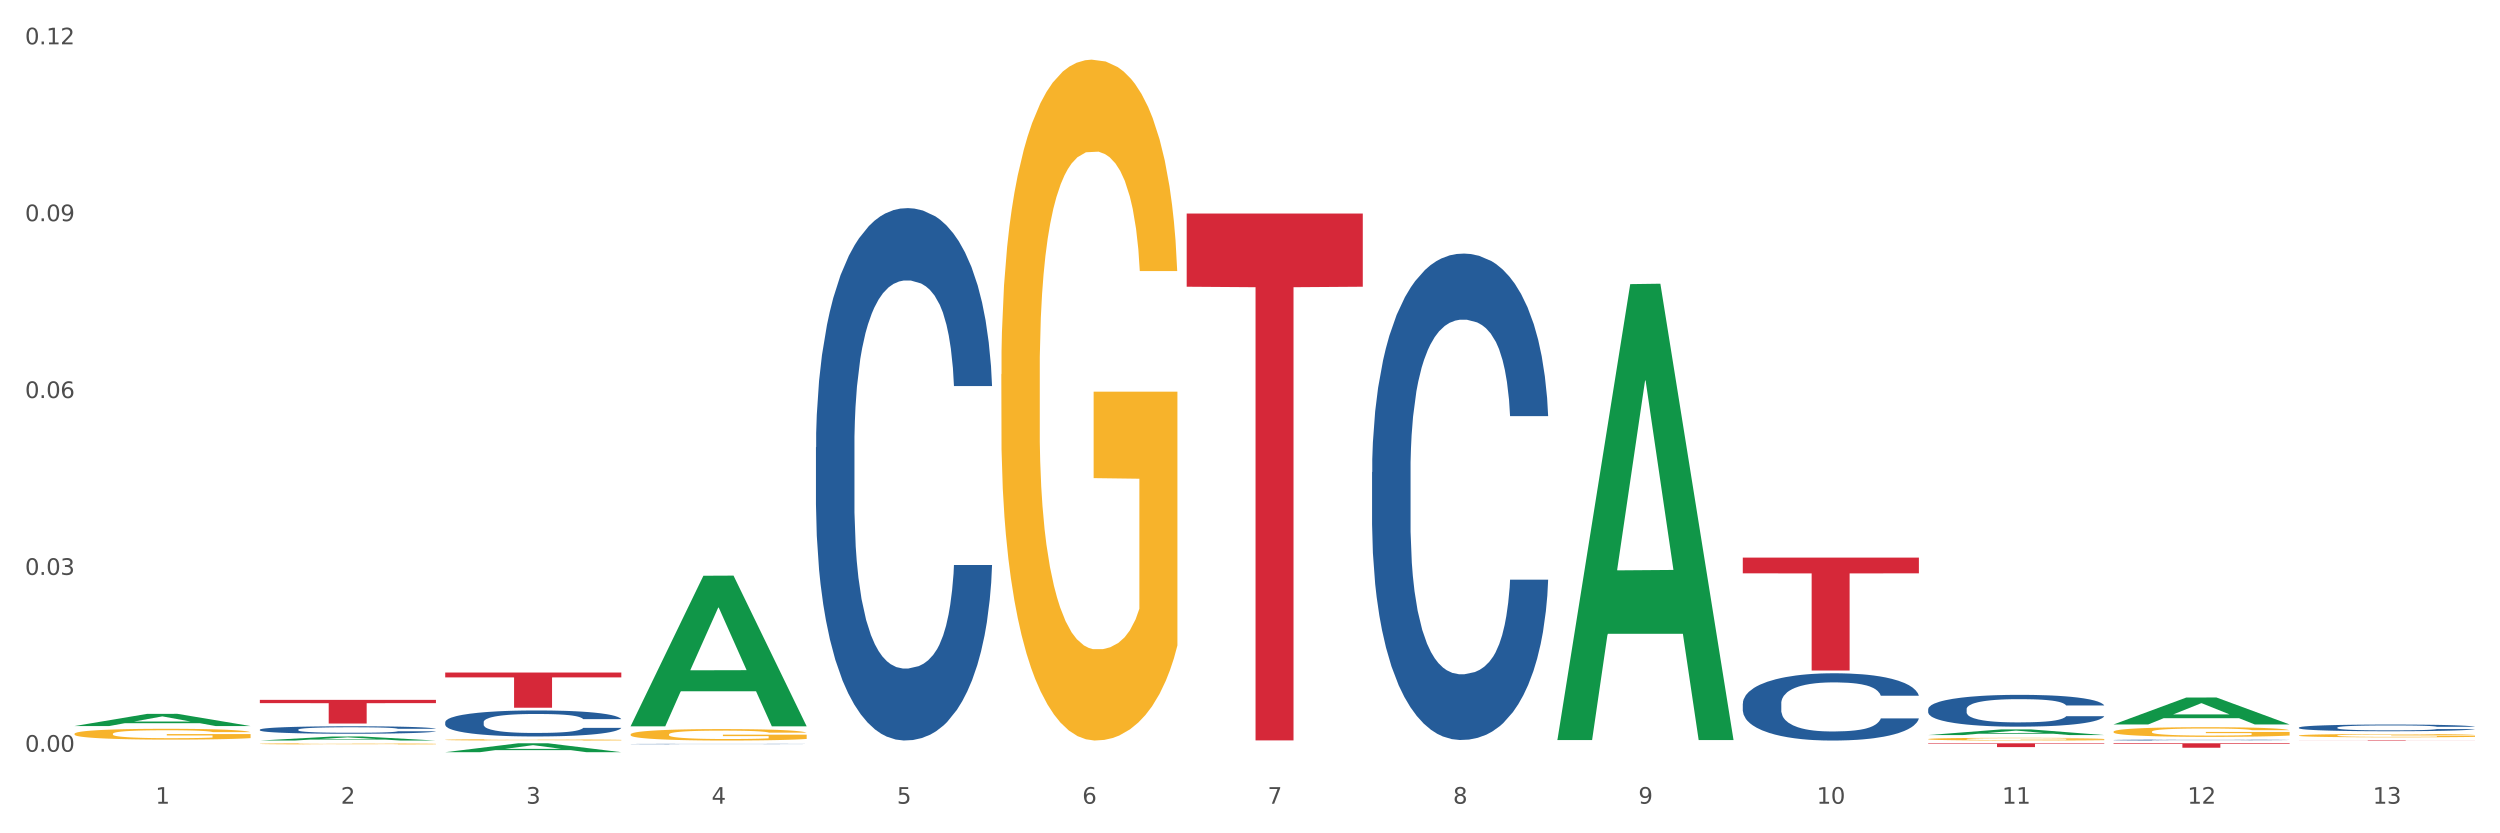 <?xml version="1.0" encoding="utf-8" standalone="no"?>
<!DOCTYPE svg PUBLIC "-//W3C//DTD SVG 1.1//EN"
  "http://www.w3.org/Graphics/SVG/1.1/DTD/svg11.dtd">
<svg xmlns:xlink="http://www.w3.org/1999/xlink" width="1080pt" height="360pt" viewBox="0 0 1080 360" xmlns="http://www.w3.org/2000/svg" version="1.1">
 <rect x="0" y="0" width="1080" height="360" fill="#333333" stroke="none"/>
 <defs>
  <style type="text/css">*{stroke-linejoin: round; stroke-linecap: butt}</style>
 </defs>
 <g id="figure_1">
  <g id="patch_1">
   <path d="M 0 360 
L 1080 360 
L 1080 0 
L 0 0 
z
" style="fill: #ffffff; stroke: #ffffff; stroke-linejoin: miter"/>
  </g>
  <g id="axes_1">
   <g id="matplotlib.axis_1">
    <g id="xtick_1">
     <g id="text_1">
      <!-- 1 -->
      <g style="fill: #4d4d4d" transform="translate(67.159 347.204) scale(0.096 -0.096)">
       <defs>
        <path id="DejaVuSans-31" d="M 794 531 
L 1825 531 
L 1825 4091 
L 703 3866 
L 703 4441 
L 1819 4666 
L 2450 4666 
L 2450 531 
L 3481 531 
L 3481 0 
L 794 0 
L 794 531 
z
" transform="scale(0.016)"/>
       </defs>
       <use xlink:href="#DejaVuSans-31"/>
      </g>
     </g>
    </g>
    <g id="xtick_2">
     <g id="text_2">
      <!-- 2 -->
      <g style="fill: #4d4d4d" transform="translate(147.238 347.204) scale(0.096 -0.096)">
       <defs>
        <path id="DejaVuSans-32" d="M 1228 531 
L 3431 531 
L 3431 0 
L 469 0 
L 469 531 
Q 828 903 1448 1529 
Q 2069 2156 2228 2338 
Q 2531 2678 2651 2914 
Q 2772 3150 2772 3378 
Q 2772 3750 2511 3984 
Q 2250 4219 1831 4219 
Q 1534 4219 1204 4116 
Q 875 4013 500 3803 
L 500 4441 
Q 881 4594 1212 4672 
Q 1544 4750 1819 4750 
Q 2544 4750 2975 4387 
Q 3406 4025 3406 3419 
Q 3406 3131 3298 2873 
Q 3191 2616 2906 2266 
Q 2828 2175 2409 1742 
Q 1991 1309 1228 531 
z
" transform="scale(0.016)"/>
       </defs>
       <use xlink:href="#DejaVuSans-32"/>
      </g>
     </g>
    </g>
    <g id="xtick_3">
     <g id="text_3">
      <!-- 3 -->
      <g style="fill: #4d4d4d" transform="translate(227.317 347.204) scale(0.096 -0.096)">
       <defs>
        <path id="DejaVuSans-33" d="M 2597 2516 
Q 3050 2419 3304 2112 
Q 3559 1806 3559 1356 
Q 3559 666 3084 287 
Q 2609 -91 1734 -91 
Q 1441 -91 1130 -33 
Q 819 25 488 141 
L 488 750 
Q 750 597 1062 519 
Q 1375 441 1716 441 
Q 2309 441 2620 675 
Q 2931 909 2931 1356 
Q 2931 1769 2642 2001 
Q 2353 2234 1838 2234 
L 1294 2234 
L 1294 2753 
L 1863 2753 
Q 2328 2753 2575 2939 
Q 2822 3125 2822 3475 
Q 2822 3834 2567 4026 
Q 2313 4219 1838 4219 
Q 1578 4219 1281 4162 
Q 984 4106 628 3988 
L 628 4550 
Q 988 4650 1302 4700 
Q 1616 4750 1894 4750 
Q 2613 4750 3031 4423 
Q 3450 4097 3450 3541 
Q 3450 3153 3228 2886 
Q 3006 2619 2597 2516 
z
" transform="scale(0.016)"/>
       </defs>
       <use xlink:href="#DejaVuSans-33"/>
      </g>
     </g>
    </g>
    <g id="xtick_4">
     <g id="text_4">
      <!-- 4 -->
      <g style="fill: #4d4d4d" transform="translate(307.396 347.204) scale(0.096 -0.096)">
       <defs>
        <path id="DejaVuSans-34" d="M 2419 4116 
L 825 1625 
L 2419 1625 
L 2419 4116 
z
M 2253 4666 
L 3047 4666 
L 3047 1625 
L 3713 1625 
L 3713 1100 
L 3047 1100 
L 3047 0 
L 2419 0 
L 2419 1100 
L 313 1100 
L 313 1709 
L 2253 4666 
z
" transform="scale(0.016)"/>
       </defs>
       <use xlink:href="#DejaVuSans-34"/>
      </g>
     </g>
    </g>
    <g id="xtick_5">
     <g id="text_5">
      <!-- 5 -->
      <g style="fill: #4d4d4d" transform="translate(387.475 347.204) scale(0.096 -0.096)">
       <defs>
        <path id="DejaVuSans-35" d="M 691 4666 
L 3169 4666 
L 3169 4134 
L 1269 4134 
L 1269 2991 
Q 1406 3038 1543 3061 
Q 1681 3084 1819 3084 
Q 2600 3084 3056 2656 
Q 3513 2228 3513 1497 
Q 3513 744 3044 326 
Q 2575 -91 1722 -91 
Q 1428 -91 1123 -41 
Q 819 9 494 109 
L 494 744 
Q 775 591 1075 516 
Q 1375 441 1709 441 
Q 2250 441 2565 725 
Q 2881 1009 2881 1497 
Q 2881 1984 2565 2268 
Q 2250 2553 1709 2553 
Q 1456 2553 1204 2497 
Q 953 2441 691 2322 
L 691 4666 
z
" transform="scale(0.016)"/>
       </defs>
       <use xlink:href="#DejaVuSans-35"/>
      </g>
     </g>
    </g>
    <g id="xtick_6">
     <g id="text_6">
      <!-- 6 -->
      <g style="fill: #4d4d4d" transform="translate(467.554 347.204) scale(0.096 -0.096)">
       <defs>
        <path id="DejaVuSans-36" d="M 2113 2584 
Q 1688 2584 1439 2293 
Q 1191 2003 1191 1497 
Q 1191 994 1439 701 
Q 1688 409 2113 409 
Q 2538 409 2786 701 
Q 3034 994 3034 1497 
Q 3034 2003 2786 2293 
Q 2538 2584 2113 2584 
z
M 3366 4563 
L 3366 3988 
Q 3128 4100 2886 4159 
Q 2644 4219 2406 4219 
Q 1781 4219 1451 3797 
Q 1122 3375 1075 2522 
Q 1259 2794 1537 2939 
Q 1816 3084 2150 3084 
Q 2853 3084 3261 2657 
Q 3669 2231 3669 1497 
Q 3669 778 3244 343 
Q 2819 -91 2113 -91 
Q 1303 -91 875 529 
Q 447 1150 447 2328 
Q 447 3434 972 4092 
Q 1497 4750 2381 4750 
Q 2619 4750 2861 4703 
Q 3103 4656 3366 4563 
z
" transform="scale(0.016)"/>
       </defs>
       <use xlink:href="#DejaVuSans-36"/>
      </g>
     </g>
    </g>
    <g id="xtick_7">
     <g id="text_7">
      <!-- 7 -->
      <g style="fill: #4d4d4d" transform="translate(547.634 347.204) scale(0.096 -0.096)">
       <defs>
        <path id="DejaVuSans-37" d="M 525 4666 
L 3525 4666 
L 3525 4397 
L 1831 0 
L 1172 0 
L 2766 4134 
L 525 4134 
L 525 4666 
z
" transform="scale(0.016)"/>
       </defs>
       <use xlink:href="#DejaVuSans-37"/>
      </g>
     </g>
    </g>
    <g id="xtick_8">
     <g id="text_8">
      <!-- 8 -->
      <g style="fill: #4d4d4d" transform="translate(627.713 347.204) scale(0.096 -0.096)">
       <defs>
        <path id="DejaVuSans-38" d="M 2034 2216 
Q 1584 2216 1326 1975 
Q 1069 1734 1069 1313 
Q 1069 891 1326 650 
Q 1584 409 2034 409 
Q 2484 409 2743 651 
Q 3003 894 3003 1313 
Q 3003 1734 2745 1975 
Q 2488 2216 2034 2216 
z
M 1403 2484 
Q 997 2584 770 2862 
Q 544 3141 544 3541 
Q 544 4100 942 4425 
Q 1341 4750 2034 4750 
Q 2731 4750 3128 4425 
Q 3525 4100 3525 3541 
Q 3525 3141 3298 2862 
Q 3072 2584 2669 2484 
Q 3125 2378 3379 2068 
Q 3634 1759 3634 1313 
Q 3634 634 3220 271 
Q 2806 -91 2034 -91 
Q 1263 -91 848 271 
Q 434 634 434 1313 
Q 434 1759 690 2068 
Q 947 2378 1403 2484 
z
M 1172 3481 
Q 1172 3119 1398 2916 
Q 1625 2713 2034 2713 
Q 2441 2713 2670 2916 
Q 2900 3119 2900 3481 
Q 2900 3844 2670 4047 
Q 2441 4250 2034 4250 
Q 1625 4250 1398 4047 
Q 1172 3844 1172 3481 
z
" transform="scale(0.016)"/>
       </defs>
       <use xlink:href="#DejaVuSans-38"/>
      </g>
     </g>
    </g>
    <g id="xtick_9">
     <g id="text_9">
      <!-- 9 -->
      <g style="fill: #4d4d4d" transform="translate(707.792 347.204) scale(0.096 -0.096)">
       <defs>
        <path id="DejaVuSans-39" d="M 703 97 
L 703 672 
Q 941 559 1184 500 
Q 1428 441 1663 441 
Q 2288 441 2617 861 
Q 2947 1281 2994 2138 
Q 2813 1869 2534 1725 
Q 2256 1581 1919 1581 
Q 1219 1581 811 2004 
Q 403 2428 403 3163 
Q 403 3881 828 4315 
Q 1253 4750 1959 4750 
Q 2769 4750 3195 4129 
Q 3622 3509 3622 2328 
Q 3622 1225 3098 567 
Q 2575 -91 1691 -91 
Q 1453 -91 1209 -44 
Q 966 3 703 97 
z
M 1959 2075 
Q 2384 2075 2632 2365 
Q 2881 2656 2881 3163 
Q 2881 3666 2632 3958 
Q 2384 4250 1959 4250 
Q 1534 4250 1286 3958 
Q 1038 3666 1038 3163 
Q 1038 2656 1286 2365 
Q 1534 2075 1959 2075 
z
" transform="scale(0.016)"/>
       </defs>
       <use xlink:href="#DejaVuSans-39"/>
      </g>
     </g>
    </g>
    <g id="xtick_10">
     <g id="text_10">
      <!-- 10 -->
      <g style="fill: #4d4d4d" transform="translate(784.817 347.204) scale(0.096 -0.096)">
       <defs>
        <path id="DejaVuSans-30" d="M 2034 4250 
Q 1547 4250 1301 3770 
Q 1056 3291 1056 2328 
Q 1056 1369 1301 889 
Q 1547 409 2034 409 
Q 2525 409 2770 889 
Q 3016 1369 3016 2328 
Q 3016 3291 2770 3770 
Q 2525 4250 2034 4250 
z
M 2034 4750 
Q 2819 4750 3233 4129 
Q 3647 3509 3647 2328 
Q 3647 1150 3233 529 
Q 2819 -91 2034 -91 
Q 1250 -91 836 529 
Q 422 1150 422 2328 
Q 422 3509 836 4129 
Q 1250 4750 2034 4750 
z
" transform="scale(0.016)"/>
       </defs>
       <use xlink:href="#DejaVuSans-31"/>
       <use xlink:href="#DejaVuSans-30" transform="translate(63.623 0)"/>
      </g>
     </g>
    </g>
    <g id="xtick_11">
     <g id="text_11">
      <!-- 11 -->
      <g style="fill: #4d4d4d" transform="translate(864.896 347.204) scale(0.096 -0.096)">
       <use xlink:href="#DejaVuSans-31"/>
       <use xlink:href="#DejaVuSans-31" transform="translate(63.623 0)"/>
      </g>
     </g>
    </g>
    <g id="xtick_12">
     <g id="text_12">
      <!-- 12 -->
      <g style="fill: #4d4d4d" transform="translate(944.975 347.204) scale(0.096 -0.096)">
       <use xlink:href="#DejaVuSans-31"/>
       <use xlink:href="#DejaVuSans-32" transform="translate(63.623 0)"/>
      </g>
     </g>
    </g>
    <g id="xtick_13">
     <g id="text_13">
      <!-- 13 -->
      <g style="fill: #4d4d4d" transform="translate(1025.054 347.204) scale(0.096 -0.096)">
       <use xlink:href="#DejaVuSans-31"/>
       <use xlink:href="#DejaVuSans-33" transform="translate(63.623 0)"/>
      </g>
     </g>
    </g>
    <g id="xtick_14"/>
    <g id="xtick_15"/>
    <g id="xtick_16"/>
    <g id="xtick_17"/>
    <g id="xtick_18"/>
    <g id="xtick_19"/>
    <g id="xtick_20"/>
    <g id="xtick_21"/>
    <g id="xtick_22"/>
    <g id="xtick_23"/>
    <g id="xtick_24"/>
    <g id="xtick_25"/>
   </g>
   <g id="matplotlib.axis_2">
    <g id="ytick_1">
     <g id="text_14">
      <!-- 0.00 -->
      <g style="fill: #4d4d4d" transform="translate(10.8 324.748) scale(0.096 -0.096)">
       <defs>
        <path id="DejaVuSans-2e" d="M 684 794 
L 1344 794 
L 1344 0 
L 684 0 
L 684 794 
z
" transform="scale(0.016)"/>
       </defs>
       <use xlink:href="#DejaVuSans-30"/>
       <use xlink:href="#DejaVuSans-2e" transform="translate(63.623 0)"/>
       <use xlink:href="#DejaVuSans-30" transform="translate(95.41 0)"/>
       <use xlink:href="#DejaVuSans-30" transform="translate(159.033 0)"/>
      </g>
     </g>
    </g>
    <g id="ytick_2">
     <g id="text_15">
      <!-- 0.03 -->
      <g style="fill: #4d4d4d" transform="translate(10.8 248.349) scale(0.096 -0.096)">
       <use xlink:href="#DejaVuSans-30"/>
       <use xlink:href="#DejaVuSans-2e" transform="translate(63.623 0)"/>
       <use xlink:href="#DejaVuSans-30" transform="translate(95.41 0)"/>
       <use xlink:href="#DejaVuSans-33" transform="translate(159.033 0)"/>
      </g>
     </g>
    </g>
    <g id="ytick_3">
     <g id="text_16">
      <!-- 0.06 -->
      <g style="fill: #4d4d4d" transform="translate(10.8 171.951) scale(0.096 -0.096)">
       <use xlink:href="#DejaVuSans-30"/>
       <use xlink:href="#DejaVuSans-2e" transform="translate(63.623 0)"/>
       <use xlink:href="#DejaVuSans-30" transform="translate(95.41 0)"/>
       <use xlink:href="#DejaVuSans-36" transform="translate(159.033 0)"/>
      </g>
     </g>
    </g>
    <g id="ytick_4">
     <g id="text_17">
      <!-- 0.09 -->
      <g style="fill: #4d4d4d" transform="translate(10.8 95.552) scale(0.096 -0.096)">
       <use xlink:href="#DejaVuSans-30"/>
       <use xlink:href="#DejaVuSans-2e" transform="translate(63.623 0)"/>
       <use xlink:href="#DejaVuSans-30" transform="translate(95.41 0)"/>
       <use xlink:href="#DejaVuSans-39" transform="translate(159.033 0)"/>
      </g>
     </g>
    </g>
    <g id="ytick_5">
     <g id="text_18">
      <!-- 0.12 -->
      <g style="fill: #4d4d4d" transform="translate(10.8 19.153) scale(0.096 -0.096)">
       <use xlink:href="#DejaVuSans-30"/>
       <use xlink:href="#DejaVuSans-2e" transform="translate(63.623 0)"/>
       <use xlink:href="#DejaVuSans-31" transform="translate(95.41 0)"/>
       <use xlink:href="#DejaVuSans-32" transform="translate(159.033 0)"/>
      </g>
     </g>
    </g>
    <g id="ytick_6"/>
    <g id="ytick_7"/>
    <g id="ytick_8"/>
    <g id="ytick_9"/>
   </g>
   <g id="PolyCollection_1">
    <path d="M 32.175 313.65 
L 32.253 313.645 
L 63.625 308.381 
L 76.644 308.376 
L 108.25 313.659 
L 93.192 313.659 
L 86.369 312.429 
L 53.978 312.429 
L 53.743 312.449 
L 47.155 313.659 
L 32.175 313.659 
L 32.175 313.65 
L 58.056 311.695 
L 82.291 311.69 
L 70.291 309.502 
L 70.134 309.492 
L 69.977 309.507 
L 57.978 311.69 
L 58.056 311.695 
L 32.175 313.65 
z
" clip-path="url(#p9f41b82e78)" style="fill: #109648"/>
    <path d="M 112.254 319.916 
L 112.333 319.914 
L 143.704 318.169 
L 156.723 318.167 
L 188.329 319.919 
L 173.271 319.919 
L 166.448 319.511 
L 134.057 319.511 
L 133.822 319.518 
L 127.234 319.919 
L 112.254 319.919 
L 112.254 319.916 
L 138.135 319.268 
L 162.37 319.266 
L 150.37 318.541 
L 150.213 318.537 
L 150.056 318.542 
L 138.057 319.266 
L 138.135 319.268 
L 112.254 319.916 
z
" clip-path="url(#p9f41b82e78)" style="fill: #109648"/>
    <path d="M 192.333 324.942 
L 192.412 324.939 
L 223.783 321.104 
L 236.802 321.1 
L 268.408 324.95 
L 253.35 324.95 
L 246.527 324.053 
L 214.136 324.053 
L 213.901 324.068 
L 207.313 324.95 
L 192.333 324.95 
L 192.333 324.942 
L 218.215 323.518 
L 242.449 323.515 
L 230.449 321.921 
L 230.292 321.914 
L 230.136 321.924 
L 218.136 323.515 
L 218.215 323.518 
L 192.333 324.942 
z
" clip-path="url(#p9f41b82e78)" style="fill: #109648"/>
    <path d="M 272.412 313.658 
L 272.491 313.597 
L 303.862 248.722 
L 316.881 248.661 
L 348.488 313.78 
L 333.429 313.78 
L 326.606 298.616 
L 294.215 298.616 
L 293.98 298.861 
L 287.392 313.78 
L 272.412 313.78 
L 272.412 313.658 
L 298.294 289.567 
L 322.528 289.506 
L 310.528 262.541 
L 310.372 262.419 
L 310.215 262.602 
L 298.215 289.506 
L 298.294 289.567 
L 272.412 313.658 
z
" clip-path="url(#p9f41b82e78)" style="fill: #109648"/>
    <path d="M 192.333 319.606 
L 192.423 319.605 
L 192.423 319.586 
L 192.603 319.57 
L 193.501 319.53 
L 194.848 319.497 
L 195.836 319.479 
L 196.824 319.465 
L 197.992 319.451 
L 199.429 319.436 
L 202.034 319.414 
L 203.65 319.403 
L 205.626 319.391 
L 209.219 319.374 
L 211.824 319.365 
L 214.518 319.357 
L 218.919 319.347 
L 221.793 319.343 
L 224.847 319.34 
L 228.53 319.337 
L 231.314 319.337 
L 237.422 319.339 
L 242.631 319.343 
L 245.146 319.347 
L 248.379 319.353 
L 250.086 319.358 
L 252.87 319.366 
L 255.744 319.377 
L 257.72 319.387 
L 260.684 319.405 
L 262.93 319.423 
L 264.995 319.445 
L 266.073 319.461 
L 266.882 319.475 
L 267.6 319.492 
L 268.319 319.518 
L 252.152 319.518 
L 251.523 319.499 
L 250.535 319.482 
L 249.098 319.465 
L 247.84 319.454 
L 245.685 319.441 
L 243.709 319.432 
L 241.643 319.426 
L 239.128 319.42 
L 237.152 319.418 
L 234.368 319.416 
L 228.889 319.416 
L 225.206 319.42 
L 222.692 319.426 
L 221.075 319.43 
L 219.638 319.436 
L 218.021 319.443 
L 216.135 319.454 
L 214.788 319.465 
L 213.44 319.477 
L 212.363 319.49 
L 211.375 319.505 
L 210.566 319.521 
L 209.937 319.537 
L 209.399 319.558 
L 208.949 319.591 
L 208.949 319.664 
L 209.129 319.68 
L 209.578 319.702 
L 210.117 319.719 
L 211.015 319.738 
L 211.824 319.752 
L 213.351 319.771 
L 215.057 319.787 
L 216.404 319.797 
L 217.752 319.805 
L 220.087 319.817 
L 222.692 319.827 
L 224.937 319.832 
L 227.991 319.838 
L 230.057 319.84 
L 231.853 319.841 
L 236.254 319.841 
L 239.398 319.839 
L 242.9 319.836 
L 245.595 319.831 
L 247.84 319.825 
L 250.355 319.815 
L 251.972 319.806 
L 251.972 319.695 
L 232.212 319.695 
L 232.212 319.621 
L 268.408 319.621 
L 268.408 319.838 
L 266.882 319.849 
L 265.175 319.859 
L 263.379 319.868 
L 260.684 319.879 
L 257.451 319.89 
L 254.577 319.897 
L 251.523 319.904 
L 247.93 319.909 
L 243.26 319.915 
L 240.386 319.917 
L 236.793 319.918 
L 232.571 319.919 
L 228.889 319.918 
L 225.296 319.915 
L 221.524 319.91 
L 217.841 319.904 
L 215.057 319.897 
L 212.273 319.888 
L 209.309 319.877 
L 206.974 319.866 
L 205.177 319.857 
L 203.201 319.845 
L 201.046 319.829 
L 199.429 319.814 
L 197.992 319.799 
L 196.465 319.78 
L 195.387 319.764 
L 194.309 319.743 
L 193.681 319.728 
L 192.962 319.704 
L 192.423 319.67 
L 192.333 319.606 
z
" clip-path="url(#p9f41b82e78)" style="fill: #f7b32b"/>
    <path d="M 272.412 317.252 
L 272.502 317.248 
L 272.502 317.085 
L 272.682 316.944 
L 273.58 316.605 
L 274.927 316.324 
L 275.915 316.175 
L 276.903 316.053 
L 278.071 315.93 
L 279.508 315.804 
L 282.113 315.618 
L 283.729 315.523 
L 285.705 315.423 
L 289.298 315.278 
L 291.903 315.197 
L 294.597 315.129 
L 298.998 315.047 
L 301.873 315.011 
L 304.926 314.984 
L 308.609 314.966 
L 311.393 314.961 
L 317.501 314.975 
L 322.71 315.016 
L 325.225 315.047 
L 328.458 315.102 
L 330.165 315.138 
L 332.949 315.21 
L 335.823 315.306 
L 337.799 315.387 
L 340.763 315.541 
L 343.009 315.695 
L 345.075 315.885 
L 346.152 316.016 
L 346.961 316.139 
L 347.679 316.279 
L 348.398 316.501 
L 332.231 316.501 
L 331.602 316.342 
L 330.614 316.193 
L 329.177 316.048 
L 327.919 315.958 
L 325.764 315.844 
L 323.788 315.772 
L 321.722 315.718 
L 319.207 315.672 
L 317.231 315.65 
L 314.447 315.632 
L 308.968 315.636 
L 305.286 315.672 
L 302.771 315.718 
L 301.154 315.758 
L 299.717 315.804 
L 298.1 315.867 
L 296.214 315.962 
L 294.867 316.048 
L 293.52 316.157 
L 292.442 316.265 
L 291.454 316.392 
L 290.645 316.528 
L 290.017 316.668 
L 289.478 316.84 
L 289.029 317.126 
L 289.029 317.746 
L 289.208 317.886 
L 289.657 318.072 
L 290.196 318.212 
L 291.094 318.38 
L 291.903 318.493 
L 293.43 318.656 
L 295.136 318.792 
L 296.483 318.878 
L 297.831 318.95 
L 300.166 319.05 
L 302.771 319.131 
L 305.016 319.181 
L 308.07 319.226 
L 310.136 319.244 
L 311.932 319.253 
L 316.333 319.253 
L 319.477 319.24 
L 322.98 319.208 
L 325.674 319.167 
L 327.919 319.118 
L 330.434 319.036 
L 332.051 318.959 
L 332.051 318.013 
L 312.291 318.008 
L 312.291 317.379 
L 348.488 317.379 
L 348.488 319.226 
L 346.961 319.321 
L 345.254 319.407 
L 343.458 319.484 
L 340.763 319.579 
L 337.53 319.67 
L 334.656 319.733 
L 331.602 319.788 
L 328.009 319.838 
L 323.339 319.883 
L 320.465 319.901 
L 316.872 319.914 
L 312.651 319.919 
L 308.968 319.91 
L 305.375 319.887 
L 301.603 319.847 
L 297.921 319.788 
L 295.136 319.729 
L 292.352 319.656 
L 289.388 319.561 
L 287.053 319.471 
L 285.256 319.389 
L 283.28 319.285 
L 281.125 319.149 
L 279.508 319.027 
L 278.071 318.9 
L 276.544 318.737 
L 275.466 318.597 
L 274.388 318.42 
L 273.76 318.289 
L 273.041 318.085 
L 272.502 317.8 
L 272.412 317.252 
z
" clip-path="url(#p9f41b82e78)" style="fill: #f7b32b"/>
    <path d="M 32.175 317.003 
L 32.265 316.999 
L 32.265 316.845 
L 32.444 316.713 
L 33.343 316.392 
L 34.69 316.127 
L 35.678 315.986 
L 36.666 315.871 
L 37.833 315.755 
L 39.271 315.636 
L 41.875 315.461 
L 43.492 315.371 
L 45.468 315.277 
L 49.061 315.14 
L 51.665 315.063 
L 54.36 314.999 
L 58.761 314.922 
L 61.635 314.888 
L 64.689 314.862 
L 68.371 314.845 
L 71.156 314.841 
L 77.263 314.854 
L 82.473 314.892 
L 84.988 314.922 
L 88.221 314.973 
L 89.927 315.008 
L 92.712 315.076 
L 95.586 315.166 
L 97.562 315.243 
L 100.526 315.388 
L 102.771 315.533 
L 104.837 315.713 
L 105.915 315.837 
L 106.723 315.952 
L 107.442 316.084 
L 108.16 316.294 
L 91.993 316.294 
L 91.365 316.144 
L 90.377 316.003 
L 88.939 315.866 
L 87.682 315.781 
L 85.526 315.674 
L 83.55 315.606 
L 81.485 315.555 
L 78.97 315.512 
L 76.994 315.49 
L 74.209 315.473 
L 68.731 315.478 
L 65.048 315.512 
L 62.533 315.555 
L 60.917 315.593 
L 59.479 315.636 
L 57.863 315.696 
L 55.977 315.785 
L 54.629 315.866 
L 53.282 315.969 
L 52.204 316.072 
L 51.216 316.191 
L 50.408 316.319 
L 49.779 316.452 
L 49.24 316.614 
L 48.791 316.884 
L 48.791 317.469 
L 48.971 317.602 
L 49.42 317.777 
L 49.959 317.909 
L 50.857 318.067 
L 51.665 318.174 
L 53.192 318.328 
L 54.899 318.456 
L 56.246 318.537 
L 57.593 318.606 
L 59.929 318.7 
L 62.533 318.777 
L 64.779 318.824 
L 67.832 318.866 
L 69.898 318.884 
L 71.695 318.892 
L 76.096 318.892 
L 79.239 318.879 
L 82.742 318.849 
L 85.437 318.811 
L 87.682 318.764 
L 90.197 318.687 
L 91.814 318.614 
L 91.814 317.721 
L 72.054 317.717 
L 72.054 317.123 
L 108.25 317.123 
L 108.25 318.866 
L 106.723 318.956 
L 105.017 319.037 
L 103.22 319.11 
L 100.526 319.2 
L 97.292 319.285 
L 94.418 319.345 
L 91.365 319.396 
L 87.772 319.443 
L 83.101 319.486 
L 80.227 319.503 
L 76.635 319.516 
L 72.413 319.52 
L 68.731 319.512 
L 65.138 319.49 
L 61.366 319.452 
L 57.683 319.396 
L 54.899 319.341 
L 52.114 319.272 
L 49.15 319.183 
L 46.815 319.097 
L 45.019 319.02 
L 43.043 318.922 
L 40.887 318.794 
L 39.271 318.678 
L 37.833 318.559 
L 36.307 318.405 
L 35.229 318.272 
L 34.151 318.106 
L 33.522 317.982 
L 32.804 317.79 
L 32.265 317.52 
L 32.175 317.003 
z
" clip-path="url(#p9f41b82e78)" style="fill: #f7b32b"/>
    <path d="M 112.254 321.331 
L 112.344 321.33 
L 112.344 321.314 
L 112.524 321.3 
L 113.422 321.266 
L 114.769 321.237 
L 115.757 321.222 
L 116.745 321.21 
L 117.913 321.198 
L 119.35 321.185 
L 121.954 321.166 
L 123.571 321.157 
L 125.547 321.147 
L 129.14 321.132 
L 131.744 321.124 
L 134.439 321.117 
L 138.84 321.109 
L 141.714 321.105 
L 144.768 321.103 
L 148.45 321.101 
L 151.235 321.1 
L 157.342 321.102 
L 162.552 321.106 
L 165.067 321.109 
L 168.3 321.114 
L 170.007 321.118 
L 172.791 321.125 
L 175.665 321.135 
L 177.641 321.143 
L 180.605 321.159 
L 182.85 321.174 
L 184.916 321.193 
L 185.994 321.206 
L 186.802 321.219 
L 187.521 321.233 
L 188.24 321.255 
L 172.072 321.255 
L 171.444 321.239 
L 170.456 321.224 
L 169.019 321.21 
L 167.761 321.2 
L 165.606 321.189 
L 163.63 321.182 
L 161.564 321.176 
L 159.049 321.172 
L 157.073 321.17 
L 154.289 321.168 
L 148.81 321.168 
L 145.127 321.172 
L 142.612 321.176 
L 140.996 321.18 
L 139.559 321.185 
L 137.942 321.191 
L 136.056 321.201 
L 134.708 321.21 
L 133.361 321.22 
L 132.283 321.231 
L 131.295 321.244 
L 130.487 321.258 
L 129.858 321.272 
L 129.319 321.289 
L 128.87 321.318 
L 128.87 321.38 
L 129.05 321.394 
L 129.499 321.413 
L 130.038 321.427 
L 130.936 321.444 
L 131.744 321.455 
L 133.271 321.472 
L 134.978 321.485 
L 136.325 321.494 
L 137.672 321.501 
L 140.008 321.511 
L 142.612 321.519 
L 144.858 321.524 
L 147.912 321.529 
L 149.977 321.531 
L 151.774 321.532 
L 156.175 321.532 
L 159.318 321.53 
L 162.821 321.527 
L 165.516 321.523 
L 167.761 321.518 
L 170.276 321.51 
L 171.893 321.502 
L 171.893 321.407 
L 152.133 321.407 
L 152.133 321.343 
L 188.329 321.343 
L 188.329 321.529 
L 186.802 321.539 
L 185.096 321.547 
L 183.3 321.555 
L 180.605 321.564 
L 177.372 321.574 
L 174.497 321.58 
L 171.444 321.585 
L 167.851 321.59 
L 163.181 321.595 
L 160.306 321.597 
L 156.714 321.598 
L 152.492 321.599 
L 148.81 321.598 
L 145.217 321.595 
L 141.445 321.591 
L 137.762 321.585 
L 134.978 321.579 
L 132.194 321.572 
L 129.23 321.563 
L 126.894 321.554 
L 125.098 321.545 
L 123.122 321.535 
L 120.966 321.521 
L 119.35 321.509 
L 117.913 321.496 
L 116.386 321.48 
L 115.308 321.466 
L 114.23 321.448 
L 113.601 321.435 
L 112.883 321.414 
L 112.344 321.386 
L 112.254 321.331 
z
" clip-path="url(#p9f41b82e78)" style="fill: #f7b32b"/>
    <path d="M 832.967 319.281 
L 833.056 319.28 
L 833.056 319.241 
L 833.236 319.208 
L 834.134 319.126 
L 835.481 319.059 
L 836.469 319.024 
L 837.457 318.994 
L 838.625 318.965 
L 840.062 318.935 
L 842.667 318.89 
L 844.283 318.868 
L 846.259 318.844 
L 849.852 318.809 
L 852.457 318.79 
L 855.151 318.773 
L 859.552 318.754 
L 862.427 318.745 
L 865.48 318.739 
L 869.163 318.734 
L 871.947 318.733 
L 878.055 318.737 
L 883.264 318.746 
L 885.779 318.754 
L 889.012 318.767 
L 890.719 318.776 
L 893.503 318.793 
L 896.377 318.816 
L 898.353 318.835 
L 901.317 318.872 
L 903.563 318.909 
L 905.629 318.954 
L 906.706 318.986 
L 907.515 319.015 
L 908.233 319.048 
L 908.952 319.102 
L 892.785 319.102 
L 892.156 319.064 
L 891.168 319.028 
L 889.731 318.993 
L 888.474 318.972 
L 886.318 318.945 
L 884.342 318.927 
L 882.276 318.914 
L 879.761 318.903 
L 877.785 318.898 
L 875.001 318.894 
L 869.522 318.895 
L 865.84 318.903 
L 863.325 318.914 
L 861.708 318.924 
L 860.271 318.935 
L 858.654 318.95 
L 856.768 318.973 
L 855.421 318.993 
L 854.074 319.019 
L 852.996 319.045 
L 852.008 319.076 
L 851.199 319.108 
L 850.571 319.142 
L 850.032 319.183 
L 849.583 319.251 
L 849.583 319.399 
L 849.762 319.433 
L 850.211 319.477 
L 850.75 319.511 
L 851.648 319.551 
L 852.457 319.578 
L 853.984 319.617 
L 855.69 319.649 
L 857.038 319.67 
L 858.385 319.687 
L 860.72 319.711 
L 863.325 319.731 
L 865.57 319.743 
L 868.624 319.753 
L 870.69 319.758 
L 872.486 319.76 
L 876.887 319.76 
L 880.031 319.757 
L 883.534 319.749 
L 886.228 319.739 
L 888.474 319.727 
L 890.988 319.708 
L 892.605 319.689 
L 892.605 319.463 
L 872.845 319.462 
L 872.845 319.312 
L 909.042 319.312 
L 909.042 319.753 
L 907.515 319.776 
L 905.808 319.797 
L 904.012 319.815 
L 901.317 319.838 
L 898.084 319.859 
L 895.21 319.875 
L 892.156 319.888 
L 888.563 319.9 
L 883.893 319.91 
L 881.019 319.915 
L 877.426 319.918 
L 873.205 319.919 
L 869.522 319.917 
L 865.929 319.911 
L 862.157 319.902 
L 858.475 319.888 
L 855.69 319.874 
L 852.906 319.856 
L 849.942 319.833 
L 847.607 319.812 
L 845.81 319.792 
L 843.834 319.767 
L 841.679 319.735 
L 840.062 319.706 
L 838.625 319.675 
L 837.098 319.636 
L 836.02 319.603 
L 834.942 319.561 
L 834.314 319.529 
L 833.595 319.48 
L 833.056 319.412 
L 832.967 319.281 
z
" clip-path="url(#p9f41b82e78)" style="fill: #f7b32b"/>
    <path d="M 432.571 161.686 
L 432.661 161.417 
L 432.661 151.747 
L 432.84 143.419 
L 433.738 123.272 
L 435.086 106.617 
L 436.074 97.752 
L 437.062 90.499 
L 438.229 83.246 
L 439.666 75.725 
L 442.271 64.711 
L 443.888 59.07 
L 445.864 53.16 
L 449.456 44.564 
L 452.061 39.728 
L 454.756 35.699 
L 459.157 30.863 
L 462.031 28.714 
L 465.085 27.103 
L 468.767 26.028 
L 471.551 25.759 
L 477.659 26.565 
L 482.868 28.983 
L 485.383 30.863 
L 488.617 34.087 
L 490.323 36.236 
L 493.108 40.534 
L 495.982 46.175 
L 497.958 51.011 
L 500.922 60.144 
L 503.167 69.277 
L 505.233 80.56 
L 506.311 88.35 
L 507.119 95.603 
L 507.838 103.931 
L 508.556 117.094 
L 492.389 117.094 
L 491.76 107.692 
L 490.772 98.827 
L 489.335 90.231 
L 488.078 84.858 
L 485.922 78.142 
L 483.946 73.844 
L 481.88 70.621 
L 479.366 67.934 
L 477.39 66.591 
L 474.605 65.517 
L 469.126 65.785 
L 465.444 67.934 
L 462.929 70.621 
L 461.312 73.038 
L 459.875 75.725 
L 458.258 79.485 
L 456.372 85.127 
L 455.025 90.231 
L 453.678 96.678 
L 452.6 103.125 
L 451.612 110.646 
L 450.804 118.705 
L 450.175 127.033 
L 449.636 137.241 
L 449.187 154.164 
L 449.187 190.967 
L 449.367 199.294 
L 449.816 210.308 
L 450.355 218.636 
L 451.253 228.575 
L 452.061 235.291 
L 453.588 244.961 
L 455.295 253.02 
L 456.642 258.124 
L 457.989 262.422 
L 460.324 268.332 
L 462.929 273.167 
L 465.174 276.122 
L 468.228 278.809 
L 470.294 279.883 
L 472.09 280.42 
L 476.491 280.42 
L 479.635 279.614 
L 483.138 277.734 
L 485.832 275.316 
L 488.078 272.361 
L 490.593 267.526 
L 492.209 262.959 
L 492.209 206.816 
L 472.45 206.547 
L 472.45 169.208 
L 508.646 169.208 
L 508.646 278.809 
L 507.119 284.45 
L 505.413 289.554 
L 503.616 294.12 
L 500.922 299.762 
L 497.688 305.134 
L 494.814 308.895 
L 491.76 312.119 
L 488.168 315.074 
L 483.497 317.76 
L 480.623 318.834 
L 477.03 319.64 
L 472.809 319.909 
L 469.126 319.372 
L 465.534 318.028 
L 461.761 315.611 
L 458.079 312.119 
L 455.295 308.626 
L 452.51 304.328 
L 449.546 298.687 
L 447.211 293.315 
L 445.415 288.479 
L 443.439 282.301 
L 441.283 274.242 
L 439.666 266.989 
L 438.229 259.467 
L 436.702 249.797 
L 435.625 241.469 
L 434.547 230.992 
L 433.918 223.202 
L 433.199 211.114 
L 432.661 194.19 
L 432.571 161.686 
z
" clip-path="url(#p9f41b82e78)" style="fill: #f7b32b"/>
    <path d="M 192.333 311.962 
L 192.423 311.952 
L 192.423 311.665 
L 192.693 311.274 
L 193.682 310.555 
L 194.941 310.011 
L 197.099 309.374 
L 198.268 309.107 
L 199.797 308.809 
L 202.944 308.327 
L 206.541 307.916 
L 209.059 307.69 
L 210.947 307.546 
L 215.174 307.289 
L 217.602 307.176 
L 220.12 307.084 
L 222.278 307.022 
L 225.875 306.95 
L 228.752 306.92 
L 232.079 306.909 
L 234.867 306.92 
L 238.554 306.961 
L 243.949 307.084 
L 246.018 307.156 
L 248.805 307.279 
L 251.683 307.443 
L 254.021 307.608 
L 256.718 307.844 
L 259.506 308.152 
L 262.204 308.542 
L 264.092 308.902 
L 265.621 309.282 
L 266.97 309.744 
L 267.959 310.247 
L 268.408 310.668 
L 251.953 310.668 
L 251.503 310.288 
L 250.604 309.877 
L 249.704 309.6 
L 248.715 309.374 
L 247.187 309.117 
L 245.838 308.953 
L 243.59 308.758 
L 241.521 308.635 
L 239.813 308.563 
L 237.745 308.501 
L 233.338 308.44 
L 230.191 308.44 
L 228.213 308.46 
L 225.785 308.511 
L 223.717 308.583 
L 221.289 308.707 
L 219.4 308.84 
L 217.512 309.015 
L 216.433 309.138 
L 214.814 309.364 
L 213.735 309.549 
L 212.296 309.867 
L 211.487 310.093 
L 210.048 310.679 
L 209.419 311.11 
L 209.149 311.408 
L 208.969 311.736 
L 208.969 313.339 
L 209.509 314.058 
L 209.958 314.366 
L 210.678 314.715 
L 212.027 315.167 
L 214.005 315.608 
L 216.073 315.927 
L 217.782 316.122 
L 219.4 316.266 
L 221.019 316.379 
L 222.997 316.481 
L 224.616 316.543 
L 227.044 316.605 
L 229.921 316.636 
L 232.169 316.636 
L 236.755 316.584 
L 238.824 316.533 
L 240.802 316.461 
L 242.96 316.348 
L 244.669 316.225 
L 245.658 316.132 
L 247.276 315.937 
L 248.535 315.732 
L 249.615 315.495 
L 250.334 315.29 
L 251.143 314.982 
L 251.773 314.633 
L 251.953 314.448 
L 268.408 314.448 
L 268.049 314.818 
L 267.419 315.177 
L 266.16 315.66 
L 265.171 315.937 
L 263.643 316.276 
L 262.024 316.564 
L 259.776 316.882 
L 257.708 317.118 
L 255.549 317.324 
L 253.211 317.509 
L 248.985 317.765 
L 247.456 317.837 
L 244.219 317.96 
L 241.701 318.032 
L 238.014 318.104 
L 234.238 318.145 
L 230.281 318.156 
L 226.774 318.135 
L 222.907 318.073 
L 220.479 318.012 
L 217.782 317.919 
L 214.634 317.776 
L 211.667 317.601 
L 208.879 317.396 
L 206.271 317.159 
L 203.843 316.892 
L 200.696 316.451 
L 198.358 316.019 
L 196.65 315.619 
L 195.481 315.28 
L 194.312 314.848 
L 193.682 314.551 
L 192.693 313.832 
L 192.333 313.164 
L 192.333 311.962 
z
" clip-path="url(#p9f41b82e78)" style="fill: #255c99"/>
    <path d="M 112.254 315.203 
L 112.344 315.2 
L 112.344 315.117 
L 112.614 315.004 
L 113.603 314.797 
L 114.862 314.641 
L 117.02 314.457 
L 118.189 314.38 
L 119.718 314.295 
L 122.865 314.156 
L 126.462 314.037 
L 128.98 313.972 
L 130.868 313.931 
L 135.095 313.857 
L 137.523 313.824 
L 140.04 313.798 
L 142.199 313.78 
L 145.796 313.759 
L 148.673 313.75 
L 152 313.747 
L 154.788 313.75 
L 158.475 313.762 
L 163.87 313.798 
L 165.938 313.818 
L 168.726 313.854 
L 171.604 313.901 
L 173.942 313.949 
L 176.639 314.017 
L 179.427 314.105 
L 182.125 314.218 
L 184.013 314.321 
L 185.542 314.431 
L 186.891 314.564 
L 187.88 314.709 
L 188.329 314.83 
L 171.873 314.83 
L 171.424 314.72 
L 170.525 314.602 
L 169.625 314.522 
L 168.636 314.457 
L 167.107 314.383 
L 165.759 314.336 
L 163.51 314.28 
L 161.442 314.244 
L 159.734 314.224 
L 157.665 314.206 
L 153.259 314.188 
L 150.112 314.188 
L 148.134 314.194 
L 145.706 314.209 
L 143.637 314.23 
L 141.209 314.265 
L 139.321 314.303 
L 137.433 314.354 
L 136.354 314.389 
L 134.735 314.454 
L 133.656 314.508 
L 132.217 314.599 
L 131.408 314.664 
L 129.969 314.833 
L 129.34 314.957 
L 129.07 315.043 
L 128.89 315.138 
L 128.89 315.599 
L 129.43 315.806 
L 129.879 315.895 
L 130.599 315.995 
L 131.947 316.125 
L 133.926 316.253 
L 135.994 316.344 
L 137.702 316.4 
L 139.321 316.442 
L 140.94 316.474 
L 142.918 316.504 
L 144.537 316.522 
L 146.965 316.539 
L 149.842 316.548 
L 152.09 316.548 
L 156.676 316.534 
L 158.745 316.519 
L 160.723 316.498 
L 162.881 316.465 
L 164.59 316.43 
L 165.579 316.403 
L 167.197 316.347 
L 168.456 316.288 
L 169.535 316.22 
L 170.255 316.161 
L 171.064 316.072 
L 171.694 315.972 
L 171.873 315.918 
L 188.329 315.918 
L 187.97 316.025 
L 187.34 316.128 
L 186.081 316.267 
L 185.092 316.347 
L 183.563 316.445 
L 181.945 316.528 
L 179.697 316.619 
L 177.628 316.687 
L 175.47 316.746 
L 173.132 316.8 
L 168.906 316.874 
L 167.377 316.894 
L 164.14 316.93 
L 161.622 316.951 
L 157.935 316.971 
L 154.158 316.983 
L 150.202 316.986 
L 146.695 316.98 
L 142.828 316.962 
L 140.4 316.945 
L 137.702 316.918 
L 134.555 316.877 
L 131.588 316.826 
L 128.8 316.767 
L 126.192 316.699 
L 123.764 316.622 
L 120.617 316.495 
L 118.279 316.371 
L 116.57 316.255 
L 115.401 316.158 
L 114.232 316.034 
L 113.603 315.948 
L 112.614 315.741 
L 112.254 315.549 
L 112.254 315.203 
z
" clip-path="url(#p9f41b82e78)" style="fill: #255c99"/>
    <path d="M 752.887 303.911 
L 752.977 303.884 
L 752.977 303.141 
L 753.247 302.132 
L 754.236 300.274 
L 755.495 298.867 
L 757.653 297.221 
L 758.822 296.53 
L 760.351 295.761 
L 763.498 294.513 
L 767.095 293.451 
L 769.613 292.867 
L 771.501 292.495 
L 775.728 291.831 
L 778.156 291.539 
L 780.674 291.301 
L 782.832 291.141 
L 786.429 290.955 
L 789.306 290.876 
L 792.633 290.849 
L 795.421 290.876 
L 799.108 290.982 
L 804.503 291.301 
L 806.572 291.486 
L 809.359 291.805 
L 812.237 292.23 
L 814.575 292.654 
L 817.273 293.265 
L 820.06 294.061 
L 822.758 295.07 
L 824.646 295.999 
L 826.175 296.982 
L 827.524 298.176 
L 828.513 299.477 
L 828.963 300.566 
L 812.507 300.566 
L 812.057 299.583 
L 811.158 298.522 
L 810.258 297.805 
L 809.269 297.221 
L 807.741 296.557 
L 806.392 296.132 
L 804.144 295.628 
L 802.075 295.309 
L 800.367 295.123 
L 798.299 294.964 
L 793.892 294.805 
L 790.745 294.805 
L 788.767 294.858 
L 786.339 294.991 
L 784.271 295.177 
L 781.843 295.495 
L 779.954 295.84 
L 778.066 296.292 
L 776.987 296.61 
L 775.368 297.194 
L 774.289 297.672 
L 772.85 298.495 
L 772.041 299.079 
L 770.602 300.592 
L 769.973 301.707 
L 769.703 302.477 
L 769.523 303.327 
L 769.523 307.468 
L 770.063 309.326 
L 770.512 310.123 
L 771.232 311.026 
L 772.581 312.194 
L 774.559 313.335 
L 776.627 314.158 
L 778.336 314.663 
L 779.954 315.034 
L 781.573 315.326 
L 783.551 315.592 
L 785.17 315.751 
L 787.598 315.91 
L 790.475 315.99 
L 792.723 315.99 
L 797.31 315.857 
L 799.378 315.724 
L 801.356 315.539 
L 803.514 315.247 
L 805.223 314.928 
L 806.212 314.689 
L 807.831 314.185 
L 809.089 313.654 
L 810.169 313.043 
L 810.888 312.512 
L 811.697 311.716 
L 812.327 310.813 
L 812.507 310.335 
L 828.963 310.335 
L 828.603 311.291 
L 827.973 312.22 
L 826.714 313.468 
L 825.725 314.185 
L 824.197 315.061 
L 822.578 315.804 
L 820.33 316.627 
L 818.262 317.238 
L 816.104 317.769 
L 813.765 318.246 
L 809.539 318.91 
L 808.01 319.096 
L 804.773 319.415 
L 802.255 319.6 
L 798.568 319.786 
L 794.792 319.892 
L 790.835 319.919 
L 787.328 319.866 
L 783.461 319.707 
L 781.033 319.547 
L 778.336 319.308 
L 775.188 318.937 
L 772.221 318.485 
L 769.433 317.954 
L 766.825 317.344 
L 764.398 316.654 
L 761.25 315.512 
L 758.912 314.397 
L 757.204 313.362 
L 756.035 312.486 
L 754.866 311.371 
L 754.236 310.601 
L 753.247 308.742 
L 752.887 307.017 
L 752.887 303.911 
z
" clip-path="url(#p9f41b82e78)" style="fill: #255c99"/>
    <path d="M 592.729 203.962 
L 592.819 203.77 
L 592.819 198.396 
L 593.089 191.104 
L 594.078 177.67 
L 595.337 167.498 
L 597.495 155.599 
L 598.664 150.61 
L 600.193 145.044 
L 603.34 136.024 
L 606.937 128.347 
L 609.455 124.125 
L 611.343 121.438 
L 615.57 116.641 
L 617.998 114.529 
L 620.515 112.802 
L 622.674 111.651 
L 626.27 110.307 
L 629.148 109.732 
L 632.475 109.54 
L 635.263 109.732 
L 638.95 110.499 
L 644.345 112.802 
L 646.413 114.146 
L 649.201 116.449 
L 652.078 119.519 
L 654.417 122.59 
L 657.114 127.004 
L 659.902 132.761 
L 662.6 140.054 
L 664.488 146.771 
L 666.017 153.872 
L 667.365 162.508 
L 668.355 171.912 
L 668.804 179.781 
L 652.348 179.781 
L 651.899 172.68 
L 650.999 165.003 
L 650.1 159.821 
L 649.111 155.599 
L 647.582 150.801 
L 646.233 147.731 
L 643.985 144.084 
L 641.917 141.781 
L 640.209 140.438 
L 638.14 139.287 
L 633.734 138.135 
L 630.587 138.135 
L 628.608 138.519 
L 626.181 139.478 
L 624.112 140.822 
L 621.684 143.125 
L 619.796 145.62 
L 617.908 148.882 
L 616.829 151.185 
L 615.21 155.407 
L 614.131 158.862 
L 612.692 164.811 
L 611.883 169.033 
L 610.444 179.973 
L 609.814 188.033 
L 609.545 193.599 
L 609.365 199.74 
L 609.365 229.679 
L 609.904 243.113 
L 610.354 248.87 
L 611.073 255.395 
L 612.422 263.84 
L 614.401 272.092 
L 616.469 278.041 
L 618.177 281.688 
L 619.796 284.375 
L 621.415 286.486 
L 623.393 288.405 
L 625.012 289.556 
L 627.439 290.708 
L 630.317 291.283 
L 632.565 291.283 
L 637.151 290.324 
L 639.219 289.364 
L 641.198 288.021 
L 643.356 285.91 
L 645.064 283.607 
L 646.054 281.88 
L 647.672 278.233 
L 648.931 274.395 
L 650.01 269.981 
L 650.73 266.143 
L 651.539 260.385 
L 652.168 253.86 
L 652.348 250.406 
L 668.804 250.406 
L 668.445 257.314 
L 667.815 264.031 
L 666.556 273.052 
L 665.567 278.233 
L 664.038 284.566 
L 662.42 289.94 
L 660.172 295.889 
L 658.103 300.303 
L 655.945 304.142 
L 653.607 307.596 
L 649.381 312.394 
L 647.852 313.738 
L 644.615 316.041 
L 642.097 317.384 
L 638.41 318.727 
L 634.633 319.495 
L 630.677 319.687 
L 627.17 319.303 
L 623.303 318.152 
L 620.875 317 
L 618.177 315.273 
L 615.03 312.586 
L 612.063 309.324 
L 609.275 305.485 
L 606.667 301.071 
L 604.239 296.081 
L 601.092 287.829 
L 598.754 279.769 
L 597.045 272.284 
L 595.876 265.951 
L 594.707 257.89 
L 594.078 252.325 
L 593.089 238.891 
L 592.729 226.416 
L 592.729 203.962 
z
" clip-path="url(#p9f41b82e78)" style="fill: #255c99"/>
    <path d="M 352.492 193.242 
L 352.582 193.032 
L 352.582 187.151 
L 352.851 179.169 
L 353.84 164.466 
L 355.099 153.333 
L 357.258 140.311 
L 358.427 134.849 
L 359.955 128.758 
L 363.103 118.886 
L 366.699 110.484 
L 369.217 105.863 
L 371.106 102.922 
L 375.332 97.671 
L 377.76 95.361 
L 380.278 93.47 
L 382.436 92.21 
L 386.033 90.74 
L 388.911 90.109 
L 392.238 89.899 
L 395.025 90.109 
L 398.712 90.95 
L 404.108 93.47 
L 406.176 94.941 
L 408.963 97.461 
L 411.841 100.822 
L 414.179 104.183 
L 416.877 109.014 
L 419.664 115.315 
L 422.362 123.297 
L 424.25 130.648 
L 425.779 138.42 
L 427.128 147.872 
L 428.117 158.165 
L 428.567 166.776 
L 412.111 166.776 
L 411.661 159.005 
L 410.762 150.603 
L 409.863 144.932 
L 408.874 140.311 
L 407.345 135.059 
L 405.996 131.699 
L 403.748 127.708 
L 401.68 125.187 
L 399.971 123.717 
L 397.903 122.457 
L 393.497 121.196 
L 390.349 121.196 
L 388.371 121.616 
L 385.943 122.667 
L 383.875 124.137 
L 381.447 126.658 
L 379.559 129.388 
L 377.67 132.959 
L 376.591 135.479 
L 374.972 140.101 
L 373.893 143.881 
L 372.455 150.393 
L 371.645 155.014 
L 370.207 166.986 
L 369.577 175.808 
L 369.307 181.9 
L 369.127 188.621 
L 369.127 221.388 
L 369.667 236.092 
L 370.117 242.393 
L 370.836 249.535 
L 372.185 258.777 
L 374.163 267.809 
L 376.231 274.32 
L 377.94 278.311 
L 379.559 281.252 
L 381.177 283.562 
L 383.155 285.663 
L 384.774 286.923 
L 387.202 288.183 
L 390.08 288.813 
L 392.328 288.813 
L 396.914 287.763 
L 398.982 286.713 
L 400.96 285.243 
L 403.118 282.932 
L 404.827 280.412 
L 405.816 278.521 
L 407.435 274.53 
L 408.694 270.329 
L 409.773 265.498 
L 410.492 261.297 
L 411.302 254.996 
L 411.931 247.854 
L 412.111 244.074 
L 428.567 244.074 
L 428.207 251.635 
L 427.578 258.987 
L 426.319 268.859 
L 425.33 274.53 
L 423.801 281.462 
L 422.182 287.343 
L 419.934 293.855 
L 417.866 298.686 
L 415.708 302.887 
L 413.37 306.667 
L 409.143 311.919 
L 407.615 313.389 
L 404.377 315.909 
L 401.86 317.38 
L 398.173 318.85 
L 394.396 319.69 
L 390.439 319.9 
L 386.932 319.48 
L 383.066 318.22 
L 380.638 316.96 
L 377.94 315.069 
L 374.793 312.129 
L 371.825 308.558 
L 369.038 304.357 
L 366.43 299.526 
L 364.002 294.065 
L 360.854 285.033 
L 358.516 276.211 
L 356.808 268.019 
L 355.639 261.087 
L 354.47 252.265 
L 353.84 246.174 
L 352.851 231.471 
L 352.492 217.818 
L 352.492 193.242 
z
" clip-path="url(#p9f41b82e78)" style="fill: #255c99"/>
    <path d="M 272.412 321.424 
L 272.502 321.424 
L 272.502 321.419 
L 272.772 321.413 
L 273.761 321.401 
L 275.02 321.392 
L 277.178 321.382 
L 278.347 321.378 
L 279.876 321.373 
L 283.023 321.365 
L 286.62 321.358 
L 289.138 321.355 
L 291.027 321.352 
L 295.253 321.348 
L 297.681 321.346 
L 300.199 321.345 
L 302.357 321.344 
L 305.954 321.343 
L 308.831 321.342 
L 312.159 321.342 
L 314.946 321.342 
L 318.633 321.343 
L 324.028 321.345 
L 326.097 321.346 
L 328.884 321.348 
L 331.762 321.351 
L 334.1 321.353 
L 336.798 321.357 
L 339.585 321.362 
L 342.283 321.369 
L 344.171 321.374 
L 345.7 321.381 
L 347.049 321.388 
L 348.038 321.396 
L 348.488 321.403 
L 332.032 321.403 
L 331.582 321.397 
L 330.683 321.39 
L 329.784 321.386 
L 328.794 321.382 
L 327.266 321.378 
L 325.917 321.375 
L 323.669 321.372 
L 321.601 321.37 
L 319.892 321.369 
L 317.824 321.368 
L 313.418 321.367 
L 310.27 321.367 
L 308.292 321.367 
L 305.864 321.368 
L 303.796 321.369 
L 301.368 321.371 
L 299.479 321.373 
L 297.591 321.376 
L 296.512 321.378 
L 294.893 321.382 
L 293.814 321.385 
L 292.375 321.39 
L 291.566 321.394 
L 290.127 321.403 
L 289.498 321.41 
L 289.228 321.415 
L 289.048 321.42 
L 289.048 321.446 
L 289.588 321.458 
L 290.037 321.463 
L 290.757 321.469 
L 292.106 321.476 
L 294.084 321.483 
L 296.152 321.488 
L 297.861 321.491 
L 299.479 321.494 
L 301.098 321.496 
L 303.076 321.497 
L 304.695 321.498 
L 307.123 321.499 
L 310 321.5 
L 312.249 321.5 
L 316.835 321.499 
L 318.903 321.498 
L 320.881 321.497 
L 323.039 321.495 
L 324.748 321.493 
L 325.737 321.492 
L 327.356 321.488 
L 328.615 321.485 
L 329.694 321.481 
L 330.413 321.478 
L 331.222 321.473 
L 331.852 321.467 
L 332.032 321.464 
L 348.488 321.464 
L 348.128 321.47 
L 347.498 321.476 
L 346.24 321.484 
L 345.25 321.488 
L 343.722 321.494 
L 342.103 321.499 
L 339.855 321.504 
L 337.787 321.508 
L 335.629 321.511 
L 333.291 321.514 
L 329.064 321.518 
L 327.535 321.519 
L 324.298 321.521 
L 321.78 321.522 
L 318.094 321.524 
L 314.317 321.524 
L 310.36 321.524 
L 306.853 321.524 
L 302.986 321.523 
L 300.558 321.522 
L 297.861 321.521 
L 294.713 321.518 
L 291.746 321.515 
L 288.958 321.512 
L 286.351 321.508 
L 283.923 321.504 
L 280.775 321.497 
L 278.437 321.49 
L 276.729 321.483 
L 275.56 321.478 
L 274.391 321.471 
L 273.761 321.466 
L 272.772 321.454 
L 272.412 321.443 
L 272.412 321.424 
z
" clip-path="url(#p9f41b82e78)" style="fill: #255c99"/>
    <path d="M 112.254 302.34 
L 188.329 302.34 
L 188.329 303.761 
L 158.404 303.771 
L 158.404 312.566 
L 141.999 312.566 
L 141.999 303.771 
L 112.254 303.761 
L 112.254 302.35 
L 112.254 302.34 
z
" clip-path="url(#p9f41b82e78)" style="fill: #d62839"/>
    <path d="M 192.333 290.523 
L 268.408 290.523 
L 268.408 292.636 
L 238.483 292.651 
L 238.483 305.728 
L 222.078 305.728 
L 222.078 292.651 
L 192.333 292.636 
L 192.333 290.538 
L 192.333 290.523 
z
" clip-path="url(#p9f41b82e78)" style="fill: #d62839"/>
    <path d="M 913.046 319.693 
L 913.136 319.692 
L 913.136 319.682 
L 913.405 319.668 
L 914.395 319.641 
L 915.653 319.622 
L 917.812 319.598 
L 918.981 319.589 
L 920.509 319.578 
L 923.657 319.56 
L 927.254 319.545 
L 929.771 319.537 
L 931.66 319.532 
L 935.886 319.522 
L 938.314 319.518 
L 940.832 319.515 
L 942.99 319.512 
L 946.587 319.51 
L 949.465 319.509 
L 952.792 319.508 
L 955.579 319.509 
L 959.266 319.51 
L 964.662 319.515 
L 966.73 319.517 
L 969.518 319.522 
L 972.395 319.528 
L 974.733 319.534 
L 977.431 319.542 
L 980.218 319.554 
L 982.916 319.568 
L 984.805 319.581 
L 986.333 319.595 
L 987.682 319.612 
L 988.671 319.63 
L 989.121 319.646 
L 972.665 319.646 
L 972.215 319.632 
L 971.316 319.617 
L 970.417 319.607 
L 969.428 319.598 
L 967.899 319.589 
L 966.55 319.583 
L 964.302 319.576 
L 962.234 319.571 
L 960.525 319.569 
L 958.457 319.566 
L 954.051 319.564 
L 950.903 319.564 
L 948.925 319.565 
L 946.497 319.567 
L 944.429 319.569 
L 942.001 319.574 
L 940.113 319.579 
L 938.224 319.585 
L 937.145 319.59 
L 935.527 319.598 
L 934.447 319.605 
L 933.009 319.616 
L 932.199 319.625 
L 930.761 319.646 
L 930.131 319.662 
L 929.861 319.673 
L 929.681 319.685 
L 929.681 319.743 
L 930.221 319.769 
L 930.671 319.781 
L 931.39 319.793 
L 932.739 319.81 
L 934.717 319.826 
L 936.785 319.838 
L 938.494 319.845 
L 940.113 319.85 
L 941.731 319.854 
L 943.71 319.858 
L 945.328 319.86 
L 947.756 319.862 
L 950.634 319.863 
L 952.882 319.863 
L 957.468 319.862 
L 959.536 319.86 
L 961.514 319.857 
L 963.673 319.853 
L 965.381 319.848 
L 966.37 319.845 
L 967.989 319.838 
L 969.248 319.83 
L 970.327 319.822 
L 971.046 319.814 
L 971.856 319.803 
L 972.485 319.79 
L 972.665 319.784 
L 989.121 319.784 
L 988.761 319.797 
L 988.132 319.81 
L 986.873 319.828 
L 985.884 319.838 
L 984.355 319.85 
L 982.736 319.861 
L 980.488 319.872 
L 978.42 319.881 
L 976.262 319.889 
L 973.924 319.895 
L 969.697 319.905 
L 968.169 319.907 
L 964.931 319.912 
L 962.414 319.915 
L 958.727 319.917 
L 954.95 319.919 
L 950.993 319.919 
L 947.486 319.918 
L 943.62 319.916 
L 941.192 319.914 
L 938.494 319.91 
L 935.347 319.905 
L 932.379 319.899 
L 929.592 319.891 
L 926.984 319.883 
L 924.556 319.873 
L 921.409 319.857 
L 919.071 319.841 
L 917.362 319.826 
L 916.193 319.814 
L 915.024 319.798 
L 914.395 319.787 
L 913.405 319.761 
L 913.046 319.737 
L 913.046 319.693 
z
" clip-path="url(#p9f41b82e78)" style="fill: #255c99"/>
    <path d="M 512.65 92.233 
L 588.725 92.233 
L 588.725 123.866 
L 558.8 124.079 
L 558.8 319.859 
L 542.395 319.859 
L 542.395 124.079 
L 512.65 123.866 
L 512.65 92.447 
L 512.65 92.233 
z
" clip-path="url(#p9f41b82e78)" style="fill: #d62839"/>
    <path d="M 832.967 321.1 
L 909.042 321.1 
L 909.042 321.33 
L 879.116 321.331 
L 879.116 322.75 
L 862.712 322.75 
L 862.712 321.331 
L 832.967 321.33 
L 832.967 321.102 
L 832.967 321.1 
z
" clip-path="url(#p9f41b82e78)" style="fill: #d62839"/>
    <path d="M 913.046 321.1 
L 989.121 321.1 
L 989.121 321.368 
L 959.196 321.369 
L 959.196 323.023 
L 942.791 323.023 
L 942.791 321.369 
L 913.046 321.368 
L 913.046 321.102 
L 913.046 321.1 
z
" clip-path="url(#p9f41b82e78)" style="fill: #d62839"/>
    <path d="M 993.125 314.303 
L 993.215 314.3 
L 993.215 314.226 
L 993.485 314.125 
L 994.474 313.94 
L 995.733 313.799 
L 997.891 313.635 
L 999.06 313.566 
L 1000.588 313.489 
L 1003.736 313.365 
L 1007.333 313.259 
L 1009.851 313.201 
L 1011.739 313.164 
L 1015.965 313.097 
L 1018.393 313.068 
L 1020.911 313.044 
L 1023.069 313.028 
L 1026.666 313.01 
L 1029.544 313.002 
L 1032.871 312.999 
L 1035.659 313.002 
L 1039.345 313.012 
L 1044.741 313.044 
L 1046.809 313.063 
L 1049.597 313.095 
L 1052.474 313.137 
L 1054.812 313.179 
L 1057.51 313.24 
L 1060.298 313.32 
L 1062.995 313.421 
L 1064.884 313.513 
L 1066.412 313.611 
L 1067.761 313.731 
L 1068.75 313.86 
L 1069.2 313.969 
L 1052.744 313.969 
L 1052.294 313.871 
L 1051.395 313.765 
L 1050.496 313.693 
L 1049.507 313.635 
L 1047.978 313.569 
L 1046.629 313.527 
L 1044.381 313.476 
L 1042.313 313.444 
L 1040.604 313.426 
L 1038.536 313.41 
L 1034.13 313.394 
L 1030.983 313.394 
L 1029.004 313.399 
L 1026.576 313.413 
L 1024.508 313.431 
L 1022.08 313.463 
L 1020.192 313.497 
L 1018.303 313.542 
L 1017.224 313.574 
L 1015.606 313.632 
L 1014.527 313.68 
L 1013.088 313.762 
L 1012.278 313.821 
L 1010.84 313.972 
L 1010.21 314.083 
L 1009.94 314.16 
L 1009.761 314.245 
L 1009.761 314.658 
L 1010.3 314.843 
L 1010.75 314.923 
L 1011.469 315.013 
L 1012.818 315.129 
L 1014.796 315.243 
L 1016.865 315.326 
L 1018.573 315.376 
L 1020.192 315.413 
L 1021.81 315.442 
L 1023.789 315.469 
L 1025.407 315.485 
L 1027.835 315.5 
L 1030.713 315.508 
L 1032.961 315.508 
L 1037.547 315.495 
L 1039.615 315.482 
L 1041.594 315.463 
L 1043.752 315.434 
L 1045.46 315.402 
L 1046.449 315.379 
L 1048.068 315.328 
L 1049.327 315.275 
L 1050.406 315.214 
L 1051.125 315.161 
L 1051.935 315.082 
L 1052.564 314.992 
L 1052.744 314.944 
L 1069.2 314.944 
L 1068.84 315.039 
L 1068.211 315.132 
L 1066.952 315.257 
L 1065.963 315.328 
L 1064.434 315.416 
L 1062.815 315.49 
L 1060.567 315.572 
L 1058.499 315.633 
L 1056.341 315.686 
L 1054.003 315.734 
L 1049.777 315.8 
L 1048.248 315.818 
L 1045.011 315.85 
L 1042.493 315.869 
L 1038.806 315.887 
L 1035.029 315.898 
L 1031.072 315.901 
L 1027.565 315.895 
L 1023.699 315.879 
L 1021.271 315.863 
L 1018.573 315.84 
L 1015.426 315.802 
L 1012.458 315.757 
L 1009.671 315.704 
L 1007.063 315.644 
L 1004.635 315.575 
L 1001.488 315.461 
L 999.15 315.349 
L 997.441 315.246 
L 996.272 315.159 
L 995.103 315.047 
L 994.474 314.971 
L 993.485 314.785 
L 993.125 314.613 
L 993.125 314.303 
z
" clip-path="url(#p9f41b82e78)" style="fill: #255c99"/>
    <path d="M 752.887 240.893 
L 828.963 240.893 
L 828.963 247.671 
L 799.037 247.717 
L 799.037 289.668 
L 782.632 289.668 
L 782.632 247.717 
L 752.887 247.671 
L 752.887 240.938 
L 752.887 240.893 
z
" clip-path="url(#p9f41b82e78)" style="fill: #d62839"/>
    <path d="M 832.967 306.35 
L 833.056 306.337 
L 833.056 305.985 
L 833.326 305.508 
L 834.315 304.629 
L 835.574 303.963 
L 837.732 303.184 
L 838.901 302.857 
L 840.43 302.493 
L 843.577 301.903 
L 847.174 301.4 
L 849.692 301.124 
L 851.581 300.948 
L 855.807 300.634 
L 858.235 300.495 
L 860.753 300.382 
L 862.911 300.307 
L 866.508 300.219 
L 869.385 300.181 
L 872.713 300.169 
L 875.5 300.181 
L 879.187 300.232 
L 884.583 300.382 
L 886.651 300.47 
L 889.438 300.621 
L 892.316 300.822 
L 894.654 301.023 
L 897.352 301.312 
L 900.139 301.689 
L 902.837 302.166 
L 904.725 302.606 
L 906.254 303.071 
L 907.603 303.636 
L 908.592 304.252 
L 909.042 304.767 
L 892.586 304.767 
L 892.136 304.302 
L 891.237 303.799 
L 890.338 303.46 
L 889.348 303.184 
L 887.82 302.87 
L 886.471 302.669 
L 884.223 302.43 
L 882.155 302.279 
L 880.446 302.191 
L 878.378 302.116 
L 873.972 302.041 
L 870.824 302.041 
L 868.846 302.066 
L 866.418 302.129 
L 864.35 302.217 
L 861.922 302.367 
L 860.033 302.531 
L 858.145 302.744 
L 857.066 302.895 
L 855.447 303.171 
L 854.368 303.397 
L 852.929 303.787 
L 852.12 304.063 
L 850.681 304.779 
L 850.052 305.307 
L 849.782 305.671 
L 849.602 306.073 
L 849.602 308.033 
L 850.142 308.912 
L 850.591 309.289 
L 851.311 309.716 
L 852.66 310.269 
L 854.638 310.809 
L 856.706 311.199 
L 858.415 311.438 
L 860.033 311.613 
L 861.652 311.752 
L 863.63 311.877 
L 865.249 311.953 
L 867.677 312.028 
L 870.554 312.066 
L 872.803 312.066 
L 877.389 312.003 
L 879.457 311.94 
L 881.435 311.852 
L 883.593 311.714 
L 885.302 311.563 
L 886.291 311.45 
L 887.91 311.211 
L 889.169 310.96 
L 890.248 310.671 
L 890.967 310.42 
L 891.776 310.043 
L 892.406 309.616 
L 892.586 309.39 
L 909.042 309.39 
L 908.682 309.842 
L 908.053 310.282 
L 906.794 310.872 
L 905.804 311.211 
L 904.276 311.626 
L 902.657 311.978 
L 900.409 312.367 
L 898.341 312.656 
L 896.183 312.907 
L 893.845 313.133 
L 889.618 313.448 
L 888.09 313.535 
L 884.852 313.686 
L 882.334 313.774 
L 878.648 313.862 
L 874.871 313.912 
L 870.914 313.925 
L 867.407 313.9 
L 863.54 313.824 
L 861.113 313.749 
L 858.415 313.636 
L 855.268 313.46 
L 852.3 313.247 
L 849.512 312.995 
L 846.905 312.706 
L 844.477 312.38 
L 841.329 311.84 
L 838.991 311.312 
L 837.283 310.822 
L 836.114 310.407 
L 834.945 309.88 
L 834.315 309.515 
L 833.326 308.636 
L 832.967 307.819 
L 832.967 306.35 
z
" clip-path="url(#p9f41b82e78)" style="fill: #255c99"/>
    <path d="M 993.125 317.751 
L 993.215 317.75 
L 993.215 317.702 
L 993.394 317.661 
L 994.292 317.562 
L 995.64 317.48 
L 996.628 317.436 
L 997.616 317.401 
L 998.783 317.365 
L 1000.22 317.328 
L 1002.825 317.274 
L 1004.442 317.246 
L 1006.418 317.217 
L 1010.01 317.174 
L 1012.615 317.151 
L 1015.31 317.131 
L 1019.711 317.107 
L 1022.585 317.096 
L 1025.639 317.088 
L 1029.321 317.083 
L 1032.105 317.082 
L 1038.213 317.086 
L 1043.422 317.098 
L 1045.937 317.107 
L 1049.171 317.123 
L 1050.877 317.133 
L 1053.662 317.155 
L 1056.536 317.182 
L 1058.512 317.206 
L 1061.476 317.251 
L 1063.721 317.296 
L 1065.787 317.352 
L 1066.865 317.39 
L 1067.673 317.426 
L 1068.392 317.467 
L 1069.11 317.531 
L 1052.943 317.531 
L 1052.314 317.485 
L 1051.326 317.441 
L 1049.889 317.399 
L 1048.632 317.373 
L 1046.476 317.34 
L 1044.5 317.319 
L 1042.434 317.303 
L 1039.92 317.289 
L 1037.944 317.283 
L 1035.159 317.278 
L 1029.68 317.279 
L 1025.998 317.289 
L 1023.483 317.303 
L 1021.866 317.315 
L 1020.429 317.328 
L 1018.813 317.346 
L 1016.926 317.374 
L 1015.579 317.399 
L 1014.232 317.431 
L 1013.154 317.463 
L 1012.166 317.5 
L 1011.358 317.539 
L 1010.729 317.58 
L 1010.19 317.631 
L 1009.741 317.714 
L 1009.741 317.895 
L 1009.921 317.936 
L 1010.37 317.99 
L 1010.909 318.031 
L 1011.807 318.08 
L 1012.615 318.113 
L 1014.142 318.161 
L 1015.849 318.2 
L 1017.196 318.225 
L 1018.543 318.247 
L 1020.878 318.276 
L 1023.483 318.3 
L 1025.728 318.314 
L 1028.782 318.327 
L 1030.848 318.333 
L 1032.644 318.335 
L 1037.045 318.335 
L 1040.189 318.331 
L 1043.692 318.322 
L 1046.386 318.31 
L 1048.632 318.296 
L 1051.147 318.272 
L 1052.763 318.249 
L 1052.763 317.973 
L 1033.004 317.972 
L 1033.004 317.788 
L 1069.2 317.788 
L 1069.2 318.327 
L 1067.673 318.355 
L 1065.967 318.38 
L 1064.17 318.403 
L 1061.476 318.43 
L 1058.242 318.457 
L 1055.368 318.475 
L 1052.314 318.491 
L 1048.722 318.506 
L 1044.051 318.519 
L 1041.177 318.524 
L 1037.584 318.528 
L 1033.363 318.53 
L 1029.68 318.527 
L 1026.088 318.52 
L 1022.315 318.508 
L 1018.633 318.491 
L 1015.849 318.474 
L 1013.064 318.453 
L 1010.1 318.425 
L 1007.765 318.399 
L 1005.969 318.375 
L 1003.993 318.344 
L 1001.837 318.305 
L 1000.22 318.269 
L 998.783 318.232 
L 997.256 318.184 
L 996.179 318.144 
L 995.101 318.092 
L 994.472 318.054 
L 993.754 317.994 
L 993.215 317.911 
L 993.125 317.751 
z
" clip-path="url(#p9f41b82e78)" style="fill: #f7b32b"/>
    <path d="M 913.046 312.946 
L 913.124 312.935 
L 944.495 301.327 
L 957.514 301.316 
L 989.121 312.968 
L 974.063 312.968 
L 967.239 310.255 
L 934.849 310.255 
L 934.613 310.298 
L 928.025 312.968 
L 913.046 312.968 
L 913.046 312.946 
L 938.927 308.635 
L 963.161 308.624 
L 951.162 303.799 
L 951.005 303.778 
L 950.848 303.81 
L 938.848 308.624 
L 938.927 308.635 
L 913.046 312.946 
z
" clip-path="url(#p9f41b82e78)" style="fill: #109648"/>
    <path d="M 832.967 317.547 
L 833.045 317.545 
L 864.416 315.109 
L 877.435 315.106 
L 909.042 317.552 
L 893.984 317.552 
L 887.16 316.983 
L 854.769 316.983 
L 854.534 316.992 
L 847.946 317.552 
L 832.967 317.552 
L 832.967 317.547 
L 858.848 316.643 
L 883.082 316.64 
L 871.083 315.628 
L 870.926 315.623 
L 870.769 315.63 
L 858.769 316.64 
L 858.848 316.643 
L 832.967 317.547 
z
" clip-path="url(#p9f41b82e78)" style="fill: #109648"/>
    <path d="M 672.808 319.324 
L 672.887 319.139 
L 704.258 122.744 
L 717.277 122.559 
L 748.883 319.695 
L 733.825 319.695 
L 727.002 273.789 
L 694.611 273.789 
L 694.376 274.529 
L 687.788 319.695 
L 672.808 319.695 
L 672.808 319.324 
L 698.689 246.394 
L 722.924 246.209 
L 710.924 164.578 
L 710.767 164.208 
L 710.611 164.763 
L 698.611 246.209 
L 698.689 246.394 
L 672.808 319.324 
z
" clip-path="url(#p9f41b82e78)" style="fill: #109648"/>
    <path d="M 993.125 319.711 
L 1069.2 319.711 
L 1069.2 319.74 
L 1039.275 319.74 
L 1039.275 319.919 
L 1022.87 319.919 
L 1022.87 319.74 
L 993.125 319.74 
L 993.125 319.711 
L 993.125 319.711 
z
" clip-path="url(#p9f41b82e78)" style="fill: #d62839"/>
    <path d="M 913.046 316.08 
L 913.135 316.076 
L 913.135 315.939 
L 913.315 315.82 
L 914.213 315.534 
L 915.561 315.298 
L 916.549 315.172 
L 917.537 315.069 
L 918.704 314.966 
L 920.141 314.859 
L 922.746 314.703 
L 924.363 314.623 
L 926.339 314.539 
L 929.931 314.417 
L 932.536 314.348 
L 935.231 314.291 
L 939.632 314.222 
L 942.506 314.191 
L 945.559 314.169 
L 949.242 314.153 
L 952.026 314.149 
L 958.134 314.161 
L 963.343 314.195 
L 965.858 314.222 
L 969.092 314.268 
L 970.798 314.298 
L 973.582 314.359 
L 976.457 314.439 
L 978.433 314.508 
L 981.397 314.638 
L 983.642 314.768 
L 985.708 314.928 
L 986.786 315.038 
L 987.594 315.141 
L 988.312 315.26 
L 989.031 315.447 
L 972.864 315.447 
L 972.235 315.313 
L 971.247 315.187 
L 969.81 315.065 
L 968.553 314.989 
L 966.397 314.893 
L 964.421 314.832 
L 962.355 314.787 
L 959.84 314.748 
L 957.864 314.729 
L 955.08 314.714 
L 949.601 314.718 
L 945.919 314.748 
L 943.404 314.787 
L 941.787 314.821 
L 940.35 314.859 
L 938.733 314.912 
L 936.847 314.993 
L 935.5 315.065 
L 934.153 315.157 
L 933.075 315.248 
L 932.087 315.355 
L 931.279 315.469 
L 930.65 315.588 
L 930.111 315.733 
L 929.662 315.973 
L 929.662 316.496 
L 929.841 316.614 
L 930.291 316.77 
L 930.829 316.889 
L 931.728 317.03 
L 932.536 317.125 
L 934.063 317.263 
L 935.769 317.377 
L 937.117 317.449 
L 938.464 317.511 
L 940.799 317.594 
L 943.404 317.663 
L 945.649 317.705 
L 948.703 317.743 
L 950.769 317.758 
L 952.565 317.766 
L 956.966 317.766 
L 960.11 317.755 
L 963.613 317.728 
L 966.307 317.694 
L 968.553 317.652 
L 971.068 317.583 
L 972.684 317.518 
L 972.684 316.721 
L 952.925 316.717 
L 952.925 316.187 
L 989.121 316.187 
L 989.121 317.743 
L 987.594 317.823 
L 985.887 317.896 
L 984.091 317.961 
L 981.397 318.041 
L 978.163 318.117 
L 975.289 318.171 
L 972.235 318.216 
L 968.643 318.258 
L 963.972 318.296 
L 961.098 318.312 
L 957.505 318.323 
L 953.284 318.327 
L 949.601 318.319 
L 946.009 318.3 
L 942.236 318.266 
L 938.554 318.216 
L 935.769 318.167 
L 932.985 318.106 
L 930.021 318.026 
L 927.686 317.949 
L 925.89 317.881 
L 923.914 317.793 
L 921.758 317.678 
L 920.141 317.575 
L 918.704 317.469 
L 917.177 317.331 
L 916.099 317.213 
L 915.022 317.064 
L 914.393 316.954 
L 913.674 316.782 
L 913.135 316.541 
L 913.046 316.08 
z
" clip-path="url(#p9f41b82e78)" style="fill: #f7b32b"/>
   </g>
  </g>
 </g>
 <defs>
  <clipPath id="p9f41b82e78">
   <rect x="32.175" y="10.8" width="1037.025" height="329.109"/>
  </clipPath>
 </defs>
</svg>
